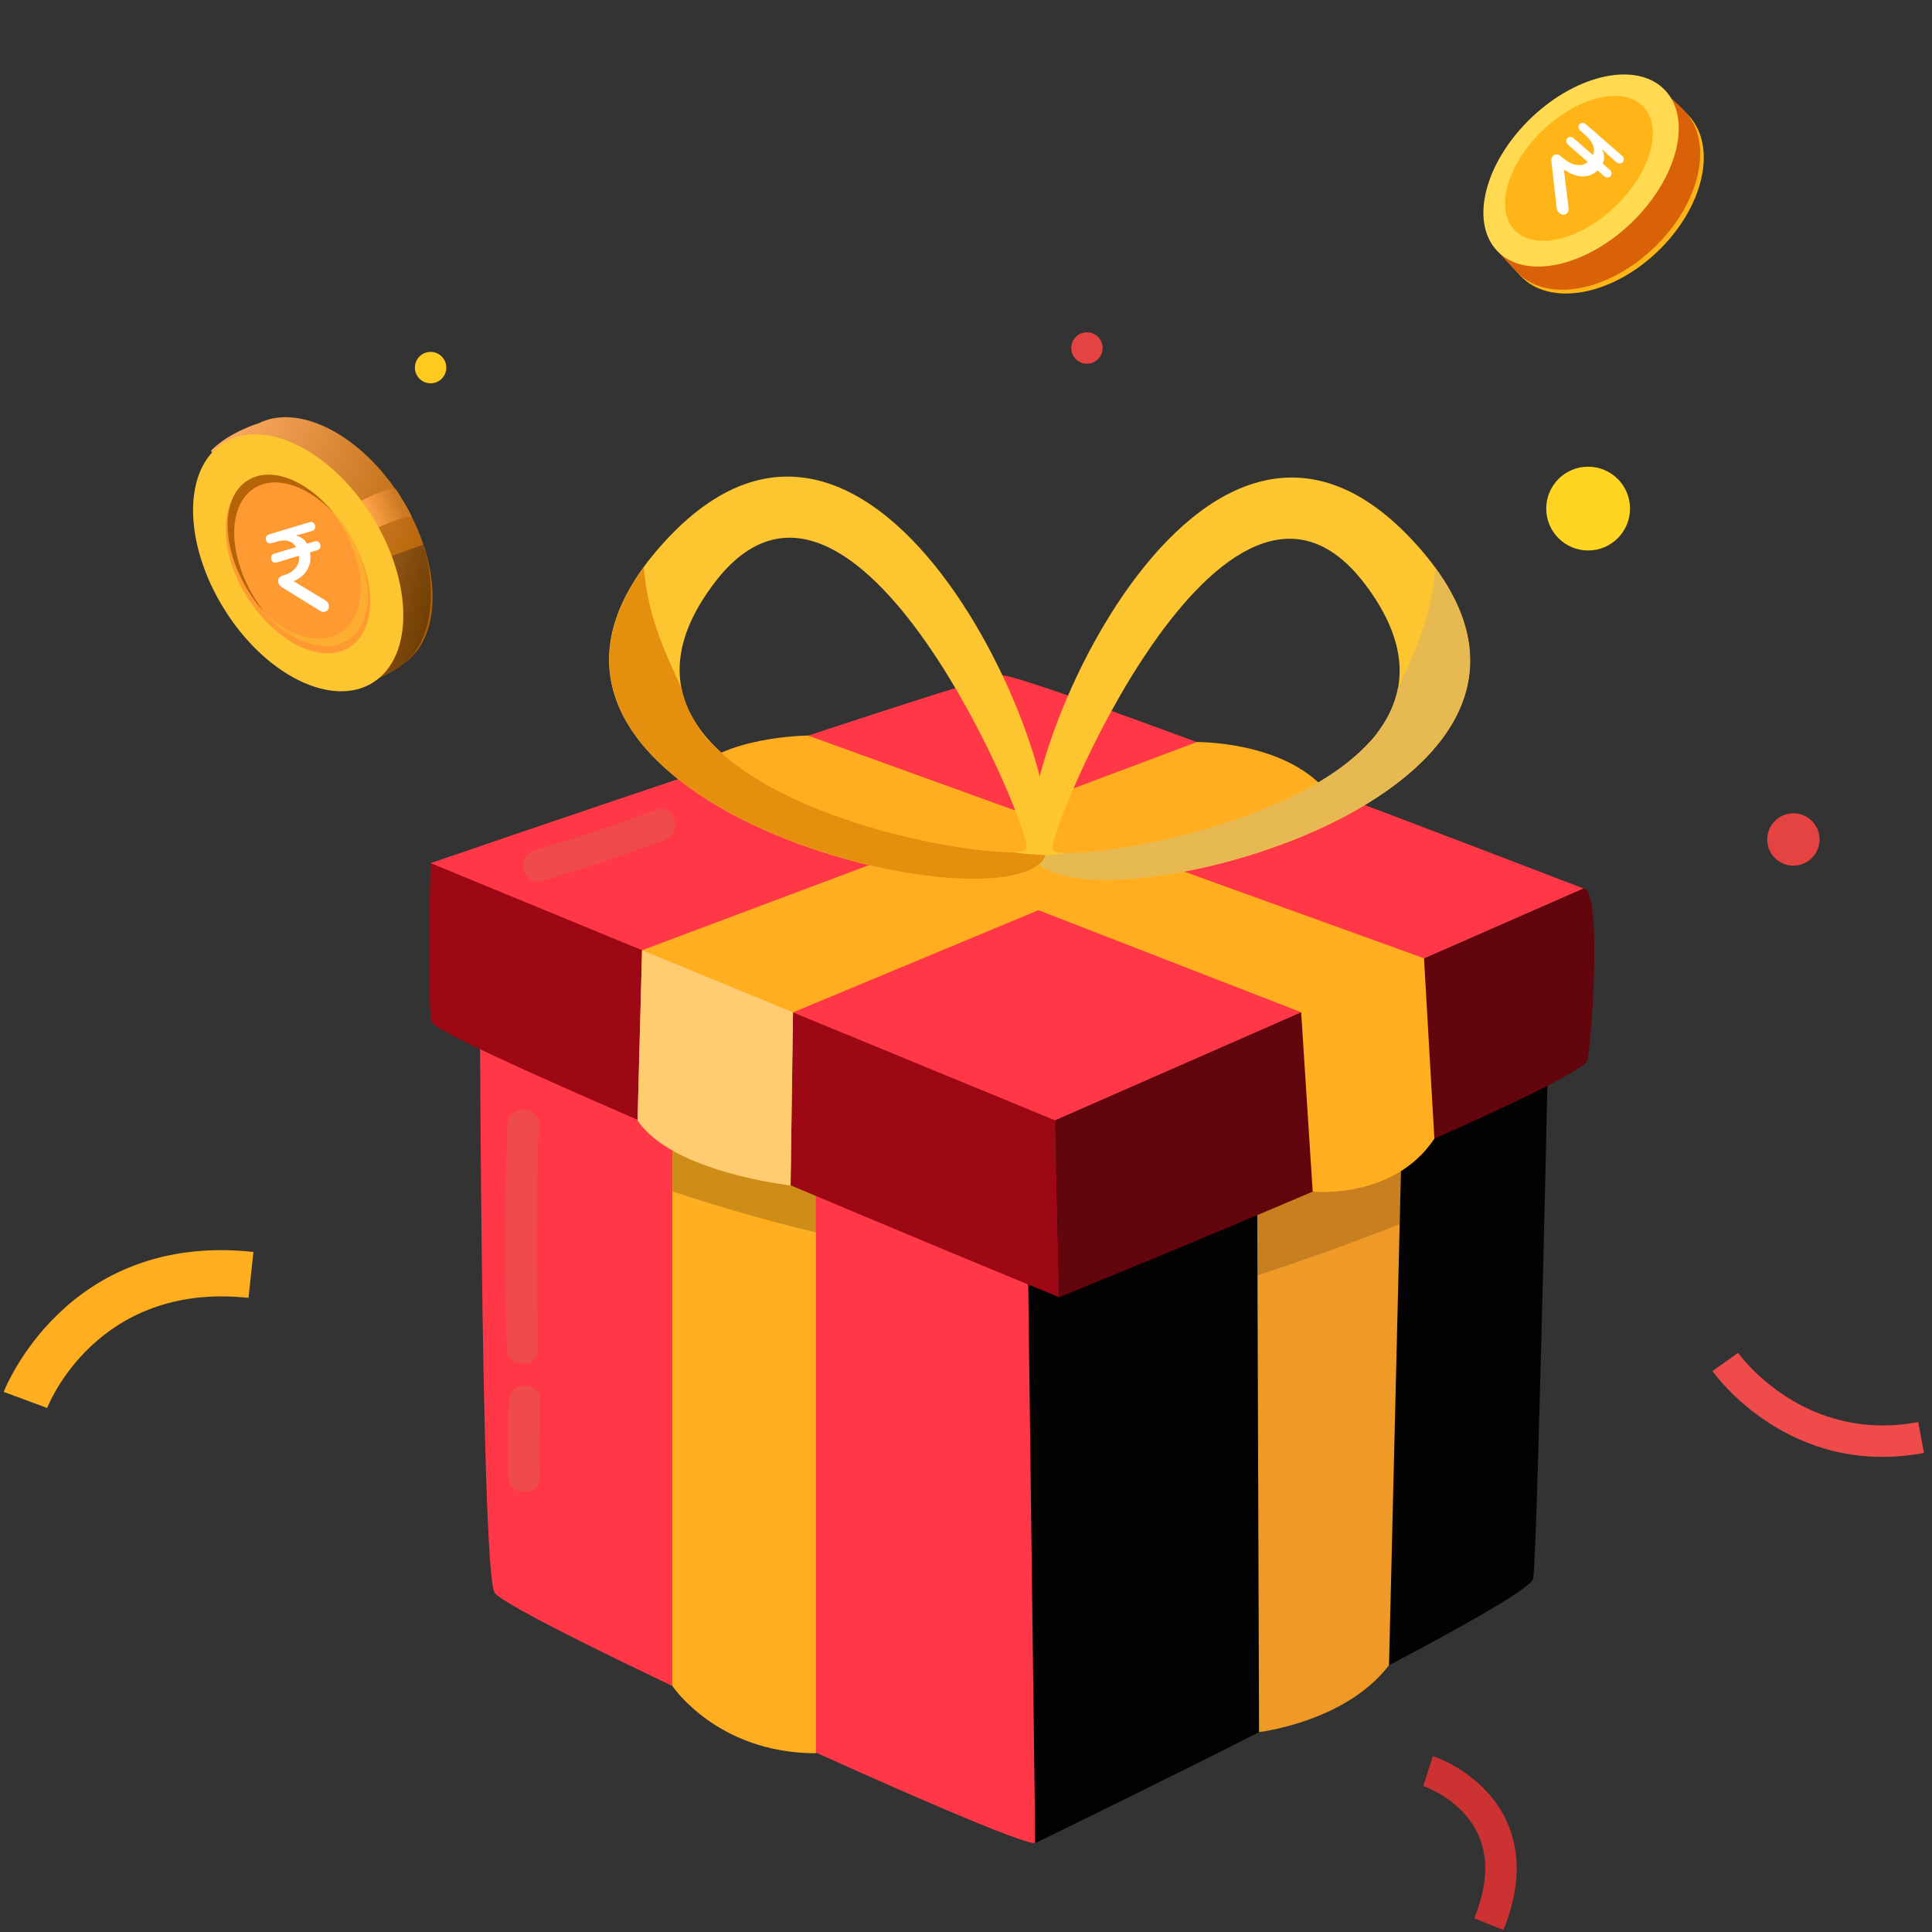 <svg width="261" height="261" viewBox="0 0 261 261" fill="none" xmlns="http://www.w3.org/2000/svg">
<rect x="0" y="0" width="261" height="261" fill="#333333" stroke="none"/>
<path d="M214.544 74.366C217.67 74.366 220.204 71.832 220.204 68.706C220.204 65.581 217.67 63.047 214.544 63.047C211.419 63.047 208.885 65.581 208.885 68.706C208.885 71.832 211.419 74.366 214.544 74.366Z" fill="#FFD522"/>
<path d="M146.837 49.135C148.009 49.135 148.959 48.185 148.959 47.013C148.959 45.841 148.009 44.891 146.837 44.891C145.665 44.891 144.715 45.841 144.715 47.013C144.715 48.185 145.665 49.135 146.837 49.135Z" fill="#E54242"/>
<path d="M58.172 51.784C59.344 51.784 60.294 50.834 60.294 49.661C60.294 48.489 59.344 47.539 58.172 47.539C57 47.539 56.05 48.489 56.05 49.661C56.05 50.834 57 51.784 58.172 51.784Z" fill="#FFC91F"/>
<path d="M242.275 116.944C244.229 116.944 245.813 115.36 245.813 113.406C245.813 111.453 244.229 109.869 242.275 109.869C240.322 109.869 238.738 111.453 238.738 113.406C238.738 115.36 240.322 116.944 242.275 116.944Z" fill="#E54242"/>
<path d="M6.352 190.202L0.5 188.036C0.583 187.828 8.872 166.399 34.237 169.127L33.571 175.333C12.975 173.125 6.435 190.035 6.373 190.202H6.352Z" fill="#FFAE1F"/>
<path d="M203.105 260.727L199.171 259.142C200.954 254.714 201.124 250.88 199.652 247.739C197.445 243.013 192.323 241.287 192.267 241.273L193.582 237.24C193.865 237.325 200.529 239.561 203.501 245.956C205.482 250.215 205.354 255.181 203.105 260.741V260.727Z" fill="#CC3232"/>
<path d="M259.92 196.283C241.817 199.675 231.759 185.815 231.343 185.218L234.808 182.772L233.069 183.997L234.803 182.759C235.164 183.256 243.758 194.998 259.14 192.107L259.92 196.283Z" fill="#EF4B4B"/>
<path d="M64.809 128.357C64.809 128.357 64.908 212.061 66.818 215.16C68.728 218.259 137.363 249.725 139.854 248.975L139.429 159.428L64.809 128.357Z" fill="#FF3746"/>
<path d="M90.828 227.754C90.828 227.754 96.87 236.851 110.226 236.851V152.398L90.828 143.555V227.768V227.754Z" fill="#FFAE1F"/>
<g style="mix-blend-mode:multiply" opacity="0.2">
<path d="M110.24 166.488V152.382L90.842 143.539V160.956C97.251 163.05 103.703 164.946 110.24 166.488Z" fill="#0B0701"/>
</g>
<path d="M138.736 159.783L139.854 248.99C139.854 248.99 206.48 216.675 207.117 213.265C207.753 209.841 209.508 125.033 209.508 125.033L138.722 159.797L138.736 159.783Z" fill="#020202"/>
<path d="M170.089 233.994C170.089 233.994 181.804 232.635 187.648 224.952L189.671 141.234L169.792 147.29L170.089 233.994Z" fill="#EF9926"/>
<g style="mix-blend-mode:multiply" opacity="0.17">
<path d="M189.091 165.358L189.671 141.234L169.792 147.29L169.877 172.305C176.343 170.154 182.766 167.876 189.091 165.372V165.358Z" fill="black"/>
</g>
<path d="M58.173 116.586C58.173 116.586 57.607 135.559 58.343 138.106C59.078 140.653 141.297 174.553 143.093 175.247C143.093 175.247 142.57 152.241 142.542 151.335C142.499 150.232 58.173 116.586 58.173 116.586Z" fill="#9C0813"/>
<path d="M142.542 151.335L143.094 175.246C143.094 175.246 213.413 146.68 214.446 143.242C214.955 141.53 216.54 119.953 213.908 120.024L142.542 151.335Z" fill="#62050C"/>
<path d="M142.542 151.336L213.908 120.025C213.908 120.025 138.99 91.148 135.411 91.233C131.888 91.317 58.173 116.601 58.173 116.601L142.542 151.351V151.336Z" fill="#FF3746"/>
<path d="M93.233 104.687L175.777 136.748L177.334 160.971C177.334 160.971 188.242 162.131 193.774 153.826L192.374 129.462L109.151 99.367C109.151 99.367 97.506 99.452 93.233 104.687Z" fill="#FFAE1F"/>
<path d="M161.671 100.244C161.671 100.244 173.372 100.089 179.145 106.781L107.128 136.762L106.802 160.136C106.802 160.136 90.828 158.382 86.131 151.35L86.739 128.372L161.657 100.259L161.671 100.244Z" fill="#FFAE1F"/>
<path d="M107.128 136.761L106.802 160.135C106.802 160.135 90.828 158.381 86.131 151.349L86.739 128.371L107.128 136.761Z" fill="#FFCC72"/>
<path d="M190.732 72.895C160.836 41.003 133.671 109.908 140.221 116.586C149.135 125.684 222.369 106.625 190.732 72.895ZM142.216 114.874C141.042 113.289 165.449 54.006 184.365 78.865C206.423 107.87 144.056 117.364 142.216 114.874Z" fill="#FDC530"/>
<g style="mix-blend-mode:multiply">
<path d="M193.944 76.772C193.874 77.408 193.803 78.045 193.718 78.682C192.968 84.086 190.987 88.487 188.837 93.057C188.426 95.165 187.478 97.103 186.148 98.886C185.823 99.551 185.399 100.018 184.918 100.357C175.212 110.912 151.357 115.341 144.226 115.242C142.726 115.468 141.198 115.581 139.642 115.638C139.783 116.02 139.981 116.346 140.208 116.586C148.782 125.33 216.724 108.068 193.93 76.772H193.944Z" fill="#E7B952"/>
</g>
<path d="M140.673 116.459C147.224 109.781 120.059 40.877 90.162 72.768C58.526 106.498 131.76 125.557 140.673 116.459ZM96.529 78.724C115.432 53.865 139.853 113.148 138.678 114.733C136.839 117.223 74.471 107.729 96.529 78.724Z" fill="#FDC530"/>
<g style="mix-blend-mode:multiply">
<path d="M86.95 76.644C87.021 77.281 87.092 77.918 87.177 78.555C87.927 83.959 89.907 88.36 92.058 92.93C92.469 95.038 93.416 96.976 94.746 98.759C95.072 99.424 95.496 99.891 95.977 100.23C105.683 110.785 129.538 115.214 136.669 115.115C138.169 115.341 139.697 115.455 141.253 115.511C141.112 115.893 140.914 116.219 140.687 116.459C132.113 125.203 64.171 107.942 86.965 76.644H86.95Z" fill="#E58F0F"/>
</g>
<path d="M73.312 119.005C78.844 117.336 84.334 115.497 89.753 113.502C92.3 112.568 91.196 108.465 88.621 109.413C83.188 111.408 77.713 113.233 72.18 114.916C69.577 115.709 70.681 119.798 73.312 119.005Z" fill="#EF4B4B"/>
<path d="M68.53 151.958C68.204 162.046 68.19 172.12 68.459 182.208C68.53 184.939 72.775 184.939 72.704 182.208C72.435 172.12 72.449 162.046 72.775 151.958C72.859 149.227 68.615 149.227 68.53 151.958Z" fill="#EF4B4B"/>
<path d="M68.742 189.269C68.629 192.693 68.615 196.103 68.686 199.527C68.742 202.257 72.987 202.257 72.93 199.527C72.86 196.103 72.888 192.693 72.987 189.269C73.072 186.538 68.827 186.538 68.742 189.269Z" fill="#EF4B4B"/>
<path d="M54.244 67.345C48.933 58.838 40.526 54.469 35.02 57.145C35.02 57.145 30.892 58.393 28.503 60.894L30.469 64.01C29.715 68.545 31.049 74.441 34.462 79.91C37.917 85.444 42.704 89.252 47.145 90.469L48.469 92.568C48.469 92.568 52.301 91.558 54.839 89.391C59.844 85.659 59.626 75.968 54.241 67.342L54.244 67.345Z" fill="url(#paint0_linear_232_441)"/>
<path d="M51.9 75.485C53.431 85.77 22.6 60.911 34.462 79.92C37.917 85.455 42.704 89.262 47.146 90.48L48.469 92.579C48.469 92.579 52.301 91.569 54.84 89.402C59.081 85.781 58.657 77.874 57.145 73.587L51.9 75.485Z" fill="url(#paint1_linear_232_441)"/>
<path d="M54.241 67.35C54.239 67.342 53.576 66.016 53.299 65.993C51.397 65.981 45.434 69.405 45.434 69.405L47.442 73.269C52.883 69.911 55.595 69.749 55.595 69.749C55.595 69.749 55.208 68.793 54.239 67.347L54.241 67.35Z" fill="url(#paint2_linear_232_441)"/>
<path d="M50.401 92.197C55.905 88.716 55.838 78.653 50.251 69.724C44.664 60.796 35.67 56.38 30.166 59.861C24.66 63.342 24.73 73.405 30.317 82.336C35.903 91.264 44.898 95.681 50.401 92.2L50.401 92.197Z" fill="#FDC530"/>
<path d="M47.211 87.439C50.993 85.059 50.944 78.177 47.101 72.07C43.258 65.962 37.075 62.939 33.292 65.319C29.508 67.698 29.559 74.58 33.402 80.689C37.245 86.797 43.428 89.82 47.211 87.441L47.211 87.439Z" fill="#FF9A32"/>
<path d="M45.392 69.614C45.177 69.389 44.965 69.172 44.744 68.955C45.142 69.463 45.522 69.997 45.883 70.553C49.649 76.488 49.702 83.167 46.002 85.475C43.174 87.237 38.974 85.944 35.466 82.575C35.358 82.468 35.245 82.361 35.138 82.245C35.342 82.484 35.547 82.712 35.756 82.938C39.378 86.778 43.937 88.365 46.941 86.491C50.64 84.187 50.584 77.504 46.819 71.569C46.381 70.891 45.902 70.239 45.389 69.614L45.392 69.614Z" fill="#FDAE30"/>
<path d="M33.449 64.91L33.431 64.909C29.811 67.219 29.851 73.88 33.52 79.789C33.939 80.481 34.399 81.146 34.897 81.782C35.001 81.894 35.103 82.001 35.204 82.11C35.311 82.223 35.419 82.33 35.524 82.439C35.138 81.932 34.769 81.402 34.417 80.847C30.75 74.935 30.711 68.274 34.331 65.963C37.099 64.199 41.202 65.482 44.618 68.838C44.834 69.046 45.044 69.262 45.249 69.493C41.599 64.905 36.635 62.878 33.446 64.913L33.449 64.91Z" fill="#B66408"/>
<path d="M36.676 73.378C36.478 73.439 36.312 73.421 36.182 73.326C36.061 73.231 35.977 73.104 35.938 72.949C35.894 72.793 35.902 72.646 35.96 72.508C36.023 72.356 36.156 72.251 36.354 72.19L41.819 70.541C42.017 70.481 42.175 70.498 42.3 70.597C42.434 70.689 42.518 70.816 42.562 70.972C42.605 71.127 42.593 71.282 42.525 71.434C42.467 71.572 42.339 71.669 42.141 71.729L41.341 71.97C40.998 72.072 40.704 72.156 40.463 72.218C40.222 72.279 40.078 72.308 40.026 72.312L40.047 72.381C40.28 72.418 40.529 72.527 40.789 72.7C41.05 72.872 41.279 73.127 41.476 73.452L42.527 73.137C42.725 73.077 42.882 73.094 43.007 73.193C43.142 73.284 43.226 73.412 43.27 73.567C43.313 73.723 43.3 73.878 43.233 74.029C43.175 74.168 43.047 74.265 42.849 74.325L41.873 74.619C41.964 75.149 41.96 75.627 41.866 76.053C41.764 76.47 41.606 76.838 41.383 77.16C41.173 77.478 40.912 77.748 40.602 77.978C40.301 78.2 39.99 78.381 39.675 78.513L44.002 81.137C44.211 81.27 44.342 81.446 44.402 81.669C44.458 81.879 44.447 82.075 44.372 82.257C44.294 82.439 44.151 82.561 43.944 82.621C43.839 82.653 43.721 82.671 43.606 82.67C43.495 82.657 43.367 82.602 43.227 82.515L38.111 79.35C37.971 79.271 37.862 79.182 37.784 79.087C37.703 78.977 37.643 78.865 37.61 78.742C37.554 78.532 37.565 78.34 37.647 78.168C37.726 77.987 37.86 77.868 38.044 77.811L38.238 77.754C38.541 77.662 38.834 77.543 39.115 77.4C39.403 77.239 39.645 77.053 39.843 76.836C40.045 76.606 40.199 76.346 40.303 76.063C40.407 75.776 40.434 75.448 40.386 75.077L37.387 75.983C37.189 76.044 37.028 76.026 36.894 75.931C36.772 75.836 36.688 75.709 36.645 75.553C36.601 75.398 36.613 75.251 36.671 75.113C36.735 74.961 36.867 74.856 37.065 74.795L39.989 73.91C39.478 73.051 38.597 72.807 37.348 73.186L36.684 73.388L36.676 73.378Z" fill="white"/>
<path d="M228.116 15.598C232.054 19.794 230.158 28.043 223.882 34.023C217.606 40.002 209.326 41.449 205.389 37.253C204.347 36.143 202.704 34.306 202.494 34.075C201.795 29.738 205.008 23.226 209.623 18.828C215.899 12.848 219.339 6.245 228.116 15.598Z" fill="#FFB517"/>
<path d="M227.637 15.086C231.574 19.282 229.678 27.531 223.402 33.511C217.126 39.491 208.847 40.937 204.909 36.742C203.867 35.631 202.225 33.794 202.015 33.563C201.315 29.226 204.529 22.714 209.144 18.317C215.42 12.337 218.86 5.733 227.637 15.086Z" fill="#D96108"/>
<path d="M224.957 12.21C228.661 16.157 226.576 24.204 220.3 30.184C214.024 36.164 205.934 37.812 202.23 33.865C198.526 29.918 200.611 21.871 206.887 15.891C213.163 9.911 221.254 8.263 224.957 12.21Z" fill="#FFDA50"/>
<path d="M222.024 14.445C224.709 17.306 222.983 23.344 218.168 27.931C213.354 32.518 207.275 33.918 204.59 31.057C201.906 28.196 203.632 22.158 208.446 17.571C213.261 12.984 219.34 11.585 222.024 14.445Z" fill="#FFB517"/>
<path d="M213.506 17.67C213.332 17.518 213.24 17.359 213.231 17.193C213.231 17.035 213.281 16.899 213.38 16.784C213.48 16.67 213.604 16.606 213.753 16.593C213.918 16.579 214.088 16.648 214.262 16.8L219.094 21.014C219.268 21.166 219.355 21.321 219.356 21.479C219.365 21.645 219.319 21.785 219.22 21.899C219.121 22.013 218.988 22.078 218.823 22.091C218.674 22.105 218.512 22.036 218.338 21.884L217.633 21.269C217.328 21.003 217.075 20.775 216.873 20.584C216.671 20.394 216.552 20.276 216.515 20.23L216.473 20.279C216.592 20.512 216.664 20.79 216.689 21.113C216.714 21.437 216.656 21.767 216.516 22.105L217.443 22.913C217.617 23.065 217.705 23.22 217.705 23.378C217.714 23.544 217.669 23.684 217.569 23.799C217.47 23.913 217.337 23.977 217.172 23.991C217.023 24.004 216.861 23.935 216.687 23.783L215.825 23.032C215.455 23.369 215.066 23.597 214.657 23.715C214.256 23.825 213.854 23.855 213.453 23.806C213.06 23.765 212.672 23.657 212.289 23.481C211.915 23.313 211.574 23.116 211.265 22.889L211.905 28.123C211.931 28.375 211.873 28.583 211.731 28.746C211.596 28.901 211.43 28.986 211.233 29.002C211.036 29.017 210.847 28.944 210.664 28.785C210.568 28.701 210.483 28.606 210.408 28.498C210.35 28.389 210.312 28.248 210.294 28.075L209.589 21.859C209.565 21.694 209.566 21.551 209.594 21.432C209.628 21.304 209.684 21.195 209.763 21.105C209.897 20.95 210.06 20.869 210.249 20.862C210.446 20.847 210.627 20.911 210.793 21.056L210.963 21.204C211.232 21.439 211.516 21.65 211.812 21.837C212.125 22.023 212.432 22.155 212.733 22.231C213.05 22.306 213.357 22.323 213.654 22.28C213.951 22.238 214.235 22.105 214.506 21.881L211.855 19.569C211.681 19.417 211.589 19.259 211.58 19.093C211.58 18.934 211.63 18.798 211.729 18.684C211.829 18.57 211.953 18.506 212.102 18.492C212.268 18.478 212.437 18.547 212.611 18.699L215.197 20.954C215.567 20.07 215.199 19.146 214.094 18.182L213.506 17.67Z" fill="white"/>
<defs>
<linearGradient id="paint0_linear_232_441" x1="26.101" y1="69.214" x2="59.593" y2="78.889" gradientUnits="userSpaceOnUse">
<stop stop-color="#FFAD65"/>
<stop offset="1" stop-color="#B05E00"/>
</linearGradient>
<linearGradient id="paint1_linear_232_441" x1="26.101" y1="69.228" x2="59.593" y2="78.903" gradientUnits="userSpaceOnUse">
<stop stop-color="#FFAD65"/>
<stop offset="1" stop-color="#703D02"/>
</linearGradient>
<linearGradient id="paint2_linear_232_441" x1="53.9" y1="67.762" x2="50.072" y2="69.31" gradientUnits="userSpaceOnUse">
<stop stop-color="#CC7A23"/>
<stop offset="1" stop-color="#FDA144"/>
</linearGradient>
</defs>
</svg>
